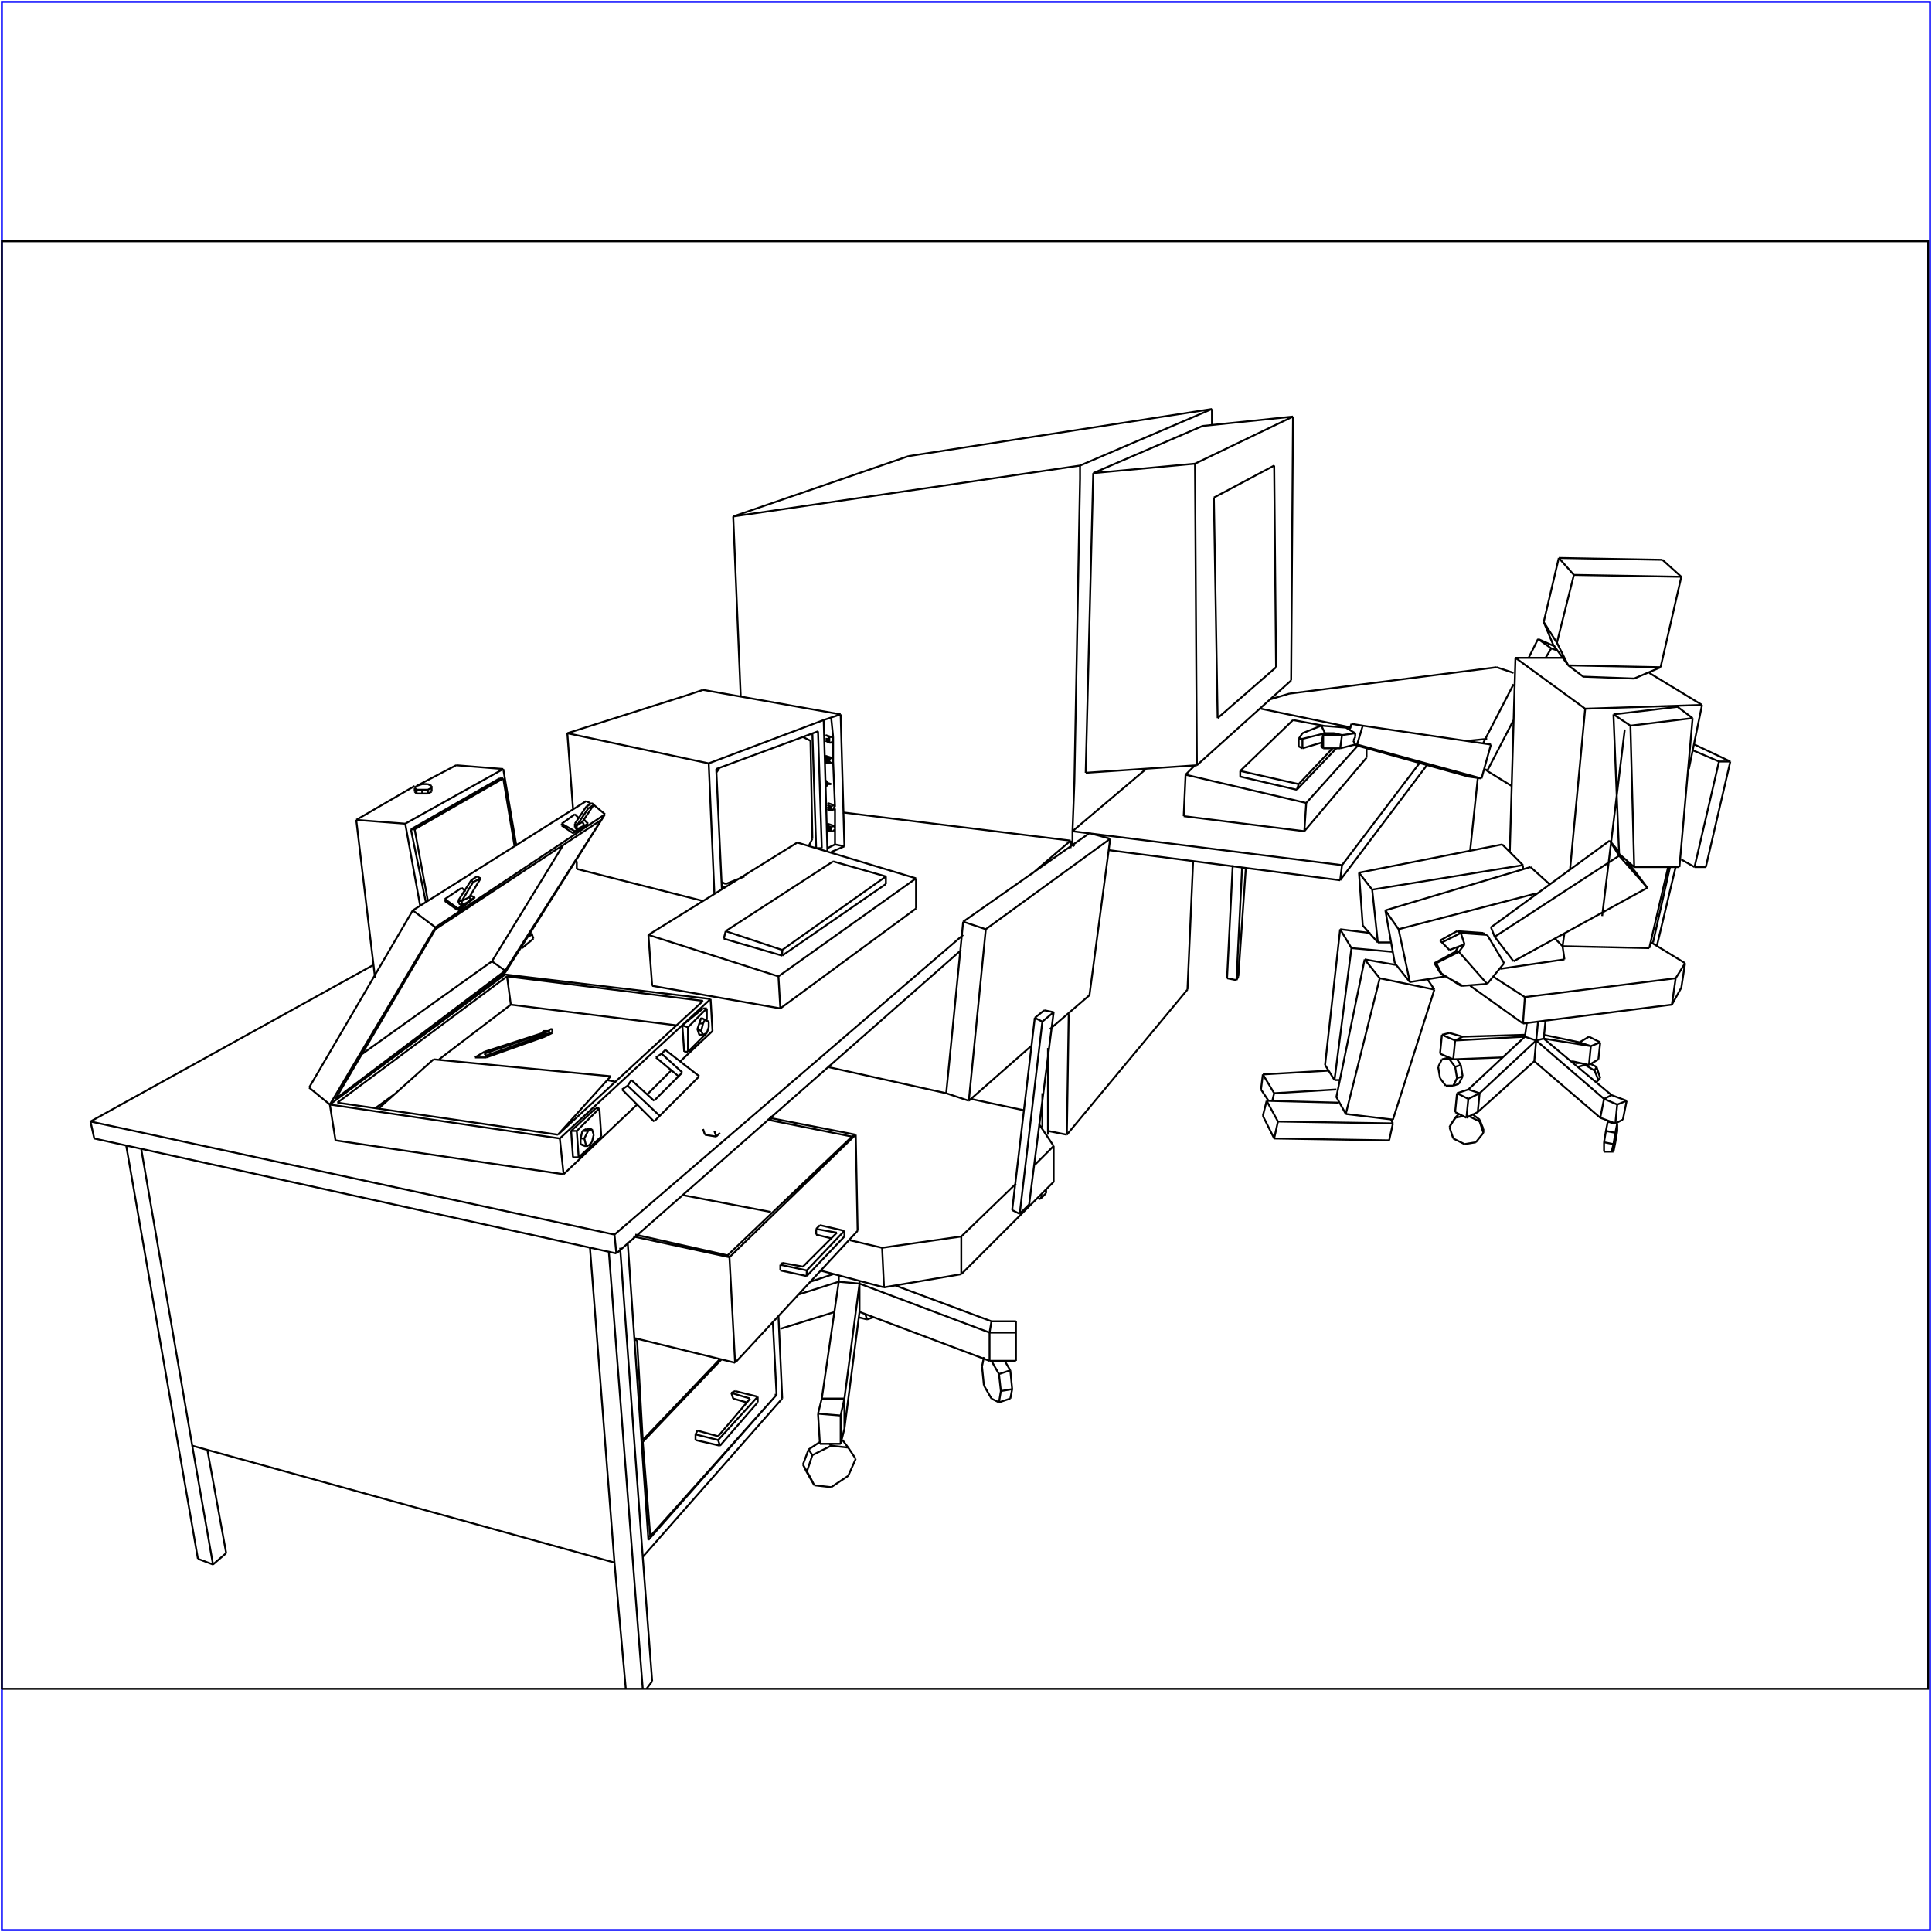 <?xml version="1.0" standalone="no"?>
<!DOCTYPE svg PUBLIC "-//W3C//DTD SVG 20010904//EN"
  "http://www.w3.org/TR/2001/REC-SVG-20010904/DTD/svg10.dtd">
<svg viewBox="0 0 1025 1025" xmlns="http://www.w3.org/2000/svg">
  <title>a SAILDART plot file</title>
  <desc>SAIL III display plot file</desc>
  <rect x="1" y="1" width="1023" height="1023" fill="none" stroke="blue" />
  <path fill="none" stroke="black" stroke-width="1" 
 d="
M 1 896 L 1023 896 L 1023 128 L 1 128 L 1 896
M 657 518 L 661 460
M 656 520 L 659 460
M 654 459 L 651 519
M 651 519 L 656 520
M 656 520 L 657 518
M 684 368 L 674 371
M 784 413 L 780 451
M 789 392 L 779 393
M 850 486 L 862 387
M 803 357 L 794 354
M 794 354 L 684 368
M 769 562 L 770 562
M 775 565 L 773 562
M 769 561 L 765 562
M 771 576 L 774 575
M 769 562 L 772 566
M 765 562 L 763 566
M 769 562 L 765 562
M 773 572 L 772 566
M 775 565 L 772 566
M 771 576 L 773 572
M 776 571 L 773 572
M 767 576 L 771 576
M 764 572 L 767 576
M 763 566 L 764 572
M 774 575 L 776 571
M 776 571 L 775 565
M 838 564 L 836 564
M 841 565 L 837 566
M 847 566 L 843 564
M 841 565 L 841 564
M 847 574 L 848 573
M 846 568 L 841 565
M 848 573 L 846 568
M 847 566 L 846 568
M 848 573 L 849 572
M 849 572 L 847 566
M 772 593 L 777 592
M 785 595 L 779 592
M 785 594 L 781 591
M 774 591 L 773 592
M 772 593 L 773 592
M 772 593 L 769 598
M 787 601 L 785 595
M 785 594 L 785 595
M 783 606 L 787 601
M 787 601 L 787 599
M 777 607 L 783 606
M 771 604 L 777 607
M 769 598 L 771 604
M 770 596 L 769 598
M 787 599 L 785 594
M 773 592 L 770 596
M 858 596 L 858 596
M 858 596 L 858 596
M 854 595 L 853 595
M 856 596 L 853 595
M 853 595 L 852 600
M 854 595 L 854 595
M 852 600 L 851 606
M 857 601 L 852 600
M 851 606 L 851 611
M 856 607 L 851 606
M 851 611 L 855 611
M 857 606 L 858 600
M 856 611 L 857 606
M 855 611 L 856 611
M 856 607 L 855 611
M 857 601 L 856 607
M 858 596 L 857 601
M 858 596 L 858 596
M 858 600 L 858 596
M 918 404 L 899 395
M 912 404 L 898 398
M 892 456 L 899 460
M 899 460 L 905 460
M 905 460 L 918 404
M 912 404 L 918 404
M 912 404 L 899 460
M 676 580 L 709 578
M 676 580 L 675 584
M 669 578 L 673 584
M 705 568 L 670 570
M 670 570 L 676 580
M 670 570 L 669 578
M 708 573 L 703 565
M 708 573 L 711 573
M 717 503 L 739 505
M 727 495 L 711 493
M 717 503 L 708 573
M 711 493 L 703 565
M 711 493 L 717 503
M 731 500 L 723 491
M 731 500 L 738 500
M 808 461 L 808 459
M 728 472 L 721 463
M 797 448 L 721 463
M 728 472 L 808 459
M 721 463 L 723 491
M 728 472 L 731 500
M 808 459 L 797 448
M 739 596 L 738 594
M 710 585 L 672 584
M 737 605 L 739 596
M 676 604 L 737 605
M 678 595 L 739 596
M 678 595 L 676 604
M 670 592 L 676 604
M 672 584 L 670 592
M 672 584 L 678 595
M 714 591 L 709 582
M 761 525 L 757 519
M 724 509 L 709 582
M 741 512 L 724 509
M 732 519 L 714 591
M 724 509 L 732 519
M 739 594 L 761 525
M 714 591 L 739 594
M 732 519 L 761 525
M 748 521 L 740 511
M 748 521 L 767 518
M 735 483 L 812 460
M 830 509 L 829 502
M 742 493 L 815 474
M 796 514 L 830 509
M 822 469 L 812 460
M 748 521 L 742 493
M 735 483 L 740 511
M 735 483 L 742 493
M 789 522 L 776 523
M 798 511 L 789 522
M 775 495 L 789 496
M 787 496 L 787 496
M 788 496 L 787 495
M 774 502 L 772 505
M 787 495 L 773 494
M 777 501 L 774 505
M 772 505 L 761 511
M 775 523 L 776 523
M 764 516 L 775 523
M 798 511 L 789 496
M 768 503 L 769 504
M 774 505 L 772 505
M 761 511 L 764 516
M 765 500 L 769 504
M 761 511 L 762 511
M 769 504 L 777 501
M 787 496 L 787 495
M 764 499 L 765 500
M 774 505 L 762 511
M 775 495 L 765 500
M 764 499 L 768 503
M 773 494 L 764 499
M 764 516 L 765 517
M 762 511 L 765 517
M 765 517 L 776 523
M 773 494 L 775 495
M 777 501 L 775 495
M 789 522 L 774 505
M 803 510 L 874 471
M 868 463 L 863 457
M 854 446 L 791 492
M 859 452 L 854 446
M 791 492 L 793 497
M 859 454 L 793 497
M 859 454 L 854 446
M 793 497 L 803 510
M 859 454 L 874 471
M 874 471 L 868 463
M 859 453 L 856 379
M 898 381 L 891 460
M 865 385 L 867 460
M 859 453 L 867 460
M 898 381 L 890 375
M 867 460 L 891 460
M 890 375 L 856 379
M 865 385 L 898 381
M 856 379 L 865 385
M 832 353 L 824 342
M 832 353 L 840 359
M 840 359 L 867 360
M 826 341 L 832 353
M 819 330 L 824 342
M 867 360 L 881 354
M 819 330 L 826 341
M 827 296 L 819 330
M 835 305 L 826 341
M 892 306 L 882 297
M 882 297 L 827 296
M 881 354 L 892 306
M 881 354 L 832 353
M 892 306 L 835 305
M 827 296 L 835 305
M 719 395 L 711 397
M 701 385 L 714 386
M 703 389 L 703 389
M 691 397 L 701 394
M 703 389 L 691 392
M 691 397 L 691 392
M 702 390 L 702 397
M 702 389 L 702 390
M 708 389 L 702 389
M 689 392 L 691 392
M 719 395 L 718 393
M 719 389 L 714 386
M 701 396 L 702 397
M 719 391 L 719 389
M 718 393 L 719 391
M 712 390 L 702 390
M 702 397 L 711 397
M 702 389 L 701 396
M 689 392 L 689 396
M 689 396 L 691 397
M 691 389 L 689 392
M 701 385 L 691 389
M 708 389 L 703 389
M 712 390 L 711 397
M 708 389 L 712 390
M 701 385 L 703 389
M 719 389 L 712 390
M 791 395 L 786 413
M 716 387 L 717 384
M 720 395 L 719 395
M 786 413 L 779 412
M 718 395 L 779 412
M 720 395 L 723 385
M 791 395 L 723 385
M 720 395 L 786 413
M 723 385 L 717 384
M 816 339 L 811 349
M 823 344 L 820 349
M 789 409 L 802 417
M 787 394 L 803 363
M 823 344 L 826 345
M 788 408 L 789 409
M 803 382 L 789 409
M 825 343 L 816 339
M 816 339 L 823 344
M 841 376 L 833 461
M 801 452 L 804 349
M 903 374 L 875 357
M 875 503 L 885 460
M 830 495 L 829 502
M 829 349 L 804 349
M 896 408 L 903 374
M 841 376 L 903 374
M 804 349 L 841 376
M 829 502 L 875 503
M 825 498 L 829 502
M 771 562 L 764 559
M 778 593 L 772 590
M 857 596 L 849 593
M 843 565 L 834 563
M 819 551 L 820 541
M 815 552 L 816 542
M 819 551 L 855 581
M 771 562 L 797 561
M 809 550 L 810 543
M 838 553 L 819 549
M 809 549 L 776 550
M 772 552 L 771 562
M 843 550 L 838 553
M 809 550 L 779 578
M 815 552 L 819 551
M 844 555 L 819 551
M 844 555 L 838 553
M 815 552 L 809 550
M 815 552 L 785 580
M 814 563 L 849 593
M 849 553 L 843 550
M 851 583 L 815 552
M 765 549 L 764 559
M 769 548 L 765 549
M 776 550 L 769 548
M 772 552 L 765 549
M 861 594 L 863 584
M 857 596 L 861 594
M 857 596 L 858 586
M 858 586 L 863 584
M 851 583 L 858 586
M 863 584 L 855 581
M 848 562 L 849 553
M 843 565 L 848 562
M 844 555 L 849 553
M 778 593 L 779 583
M 778 593 L 784 590
M 773 580 L 772 590
M 779 583 L 773 580
M 779 578 L 773 580
M 779 583 L 785 580
M 785 580 L 779 578
M 784 590 L 785 580
M 784 590 L 814 563
M 844 555 L 843 565
M 851 583 L 849 593
M 855 581 L 851 583
M 772 552 L 776 550
M 809 550 L 772 552
M 815 552 L 814 563
M 879 502 L 889 460
M 877 500 L 886 460
M 809 529 L 792 518
M 876 500 L 894 511
M 780 523 L 808 543
M 808 543 L 887 533
M 892 524 L 894 511
M 887 533 L 892 524
M 889 519 L 894 511
M 887 533 L 889 519
M 809 529 L 889 519
M 809 529 L 808 543
M 717 386 L 669 376
M 693 426 L 720 396
M 725 402 L 725 397
M 689 416 L 707 397
M 688 419 L 709 397
M 634 406 L 629 411
M 702 385 L 686 382
M 686 382 L 658 409
M 629 411 L 628 433
M 658 409 L 689 416
M 688 419 L 689 416
M 658 409 L 658 412
M 658 412 L 688 419
M 693 426 L 629 411
M 628 433 L 692 441
M 692 441 L 725 402
M 692 441 L 693 426
M 389 274 L 393 370
M 566 602 L 567 538
M 569 448 L 570 449
M 576 410 L 635 406
M 711 467 L 757 406
M 712 459 L 753 405
M 630 525 L 633 457
M 569 441 L 608 408
M 638 226 L 686 221
M 556 600 L 566 602
M 588 451 L 711 467
M 635 406 L 685 361
M 643 225 L 643 224
M 580 251 L 634 246
M 573 247 L 643 217
M 573 254 L 573 247
M 570 415 L 573 254
M 685 361 L 686 221
M 580 251 L 576 410
M 644 264 L 646 381
M 569 441 L 712 459
M 686 221 L 634 246
M 643 224 L 643 217
M 646 381 L 677 354
M 676 247 L 644 264
M 676 247 L 677 354
M 711 467 L 712 459
M 635 406 L 634 246
M 580 251 L 638 226
M 569 441 L 570 415
M 569 441 L 569 448
M 482 242 L 389 274
M 573 247 L 389 274
M 643 217 L 482 242
M 566 602 L 630 525
M 569 449 L 569 448
M 486 466 L 423 447
M 423 447 L 344 496
M 414 535 L 486 482
M 413 518 L 344 496
M 470 469 L 415 507
M 470 465 L 415 504
M 486 466 L 413 518
M 442 457 L 385 494
M 470 469 L 470 465
M 486 482 L 486 466
M 470 465 L 442 457
M 344 496 L 346 523
M 385 494 L 415 504
M 415 504 L 415 507
M 385 494 L 384 498
M 415 507 L 384 498
M 346 523 L 414 535
M 413 518 L 414 535
M 511 489 L 502 580
M 514 584 L 547 555
M 578 442 L 511 489
M 589 445 L 578 528
M 557 546 L 578 528
M 523 493 L 514 584
M 502 580 L 514 584
M 589 445 L 578 442
M 523 493 L 589 445
M 511 489 L 523 493
M 435 766 L 434 750
M 442 676 L 430 680
M 445 680 L 423 687
M 456 696 L 448 758
M 525 722 L 456 696
M 456 681 L 456 680
M 456 681 L 456 680
M 526 701 L 475 682
M 414 705 L 443 696
M 445 677 L 445 680
M 539 722 L 539 707
M 525 707 L 456 681
M 446 751 L 434 750
M 436 742 L 434 750
M 445 680 L 436 742
M 435 766 L 446 766
M 525 722 L 525 707
M 448 742 L 456 681
M 539 701 L 526 701
M 456 681 L 445 680
M 525 707 L 526 701
M 539 716 L 539 701
M 539 707 L 539 701
M 446 751 L 446 766
M 446 766 L 448 758
M 446 751 L 448 742
M 539 722 L 539 716
M 525 722 L 539 722
M 525 707 L 539 707
M 448 742 L 436 742
M 448 758 L 448 742
M 456 696 L 456 681
M 549 540 L 537 642
M 546 639 L 559 537
M 553 542 L 541 644
M 537 642 L 541 644
M 554 536 L 549 540
M 549 540 L 553 542
M 559 537 L 554 536
M 541 644 L 546 639
M 553 542 L 559 537
M 460 700 L 459 697
M 463 699 L 463 699
M 456 699 L 460 700
M 460 700 L 463 699
M 530 729 L 526 722
M 536 727 L 533 722
M 522 720 L 521 725
M 531 738 L 530 729
M 536 727 L 530 729
M 521 725 L 522 735
M 531 738 L 530 744
M 531 738 L 537 737
M 526 742 L 530 744
M 530 744 L 536 742
M 522 735 L 526 742
M 536 742 L 537 737
M 537 737 L 536 727
M 447 764 L 447 764
M 441 767 L 440 766
M 435 765 L 429 769
M 450 768 L 441 767
M 432 788 L 441 789
M 454 774 L 450 768
M 450 768 L 447 764
M 429 769 L 426 777
M 429 769 L 431 772
M 426 777 L 430 784
M 426 777 L 428 781
M 430 784 L 432 788
M 450 783 L 454 774
M 441 789 L 450 783
M 428 781 L 432 788
M 431 772 L 428 781
M 431 772 L 441 767
M 502 580 L 439 566
M 543 589 L 515 583
M 510 656 L 539 628
M 551 596 L 559 608
M 435 674 L 469 683
M 451 658 L 468 662
M 549 618 L 559 608
M 510 676 L 559 627
M 468 662 L 510 656
M 559 627 L 559 608
M 510 656 L 510 676
M 469 683 L 510 676
M 469 683 L 468 662
M 441 430 L 439 429
M 441 429 L 439 428
M 441 428 L 439 427
M 442 427 L 439 426
M 442 427 L 443 428
M 439 430 L 441 430
M 442 429 L 443 428
M 442 430 L 442 429
M 441 430 L 442 430
M 441 430 L 441 430
M 441 429 L 441 430
M 441 428 L 441 429
M 442 427 L 441 428
M 442 427 L 442 427
M 442 402 L 442 403
M 441 402 L 438 402
M 440 403 L 438 403
M 440 404 L 438 404
M 441 402 L 438 401
M 438 405 L 441 405
M 442 404 L 442 403
M 441 405 L 442 404
M 441 405 L 441 405
M 440 404 L 441 405
M 440 403 L 440 404
M 441 402 L 440 403
M 441 402 L 441 402
M 442 402 L 441 402
M 441 391 L 438 390
M 440 392 L 438 392
M 440 393 L 438 393
M 440 391 L 438 390
M 442 391 L 442 392
M 438 393 L 440 394
M 442 393 L 442 392
M 441 394 L 442 393
M 440 394 L 441 394
M 440 393 L 440 394
M 440 392 L 440 393
M 440 391 L 440 392
M 441 391 L 440 391
M 442 391 L 441 391
M 441 439 L 439 438
M 441 440 L 439 439
M 441 441 L 439 440
M 442 438 L 439 437
M 443 439 L 443 439
M 439 441 L 442 441
M 443 440 L 443 439
M 442 441 L 443 440
M 442 441 L 442 441
M 441 441 L 442 441
M 441 440 L 441 441
M 441 439 L 441 440
M 442 438 L 441 439
M 443 439 L 442 438
M 438 415 L 441 416
M 441 416 L 441 416
M 441 416 L 441 416
M 441 416 L 441 416
M 441 416 L 441 416
M 438 416 L 441 416
M 439 417 L 439 416
M 438 414 L 438 414
M 438 414 L 438 415
M 438 417 L 439 417
M 439 415 L 439 415
M 439 415 L 438 414
M 301 389 L 304 429
M 385 469 L 395 465
M 431 445 L 429 449
M 383 471 L 386 470
M 376 405 L 379 474
M 306 461 L 373 478
M 436 450 L 435 451
M 443 448 L 443 440
M 443 439 L 443 429
M 443 428 L 442 404
M 442 403 L 442 392
M 443 448 L 439 450
M 433 450 L 431 389
M 430 393 L 426 391
M 383 472 L 380 408
M 385 469 L 383 468
M 380 410 L 382 407
M 442 391 L 441 381
M 306 457 L 306 461
M 441 452 L 448 449
M 439 452 L 437 382
M 432 450 L 433 450
M 380 408 L 434 388
M 434 388 L 436 450
M 448 449 L 446 379
M 437 382 L 446 379
M 364 369 L 301 389
M 431 445 L 430 393
M 436 450 L 433 450
M 448 449 L 443 448
M 373 366 L 364 369
M 301 389 L 376 405
M 446 379 L 373 366
M 437 382 L 376 405
M 338 711 L 338 711
M 341 764 L 382 721
M 341 764 L 341 764
M 337 711 L 338 711
M 338 711 L 341 764
M 433 655 L 441 657
M 428 677 L 448 656
M 444 654 L 426 672
M 426 672 L 415 670
M 448 653 L 435 650
M 448 656 L 448 653
M 415 670 L 414 671
M 414 671 L 414 674
M 414 671 L 428 674
M 414 674 L 428 677
M 435 650 L 433 652
M 433 652 L 433 655
M 433 652 L 444 654
M 428 674 L 428 677
M 448 653 L 428 674
M 455 653 L 390 723
M 408 593 L 454 602
M 452 603 L 407 594
M 386 666 L 337 655
M 387 667 L 336 656
M 362 634 L 409 643
M 337 710 L 390 723
M 452 603 L 386 666
M 390 723 L 387 667
M 387 667 L 454 602
M 455 653 L 454 602
M 454 602 L 452 603
M 387 667 L 386 666
M 389 742 L 396 744
M 381 764 L 369 761
M 398 742 L 381 762
M 381 764 L 402 741
M 402 744 L 402 741
M 370 759 L 369 761
M 369 761 L 369 764
M 369 764 L 382 767
M 381 762 L 370 759
M 390 738 L 388 739
M 402 741 L 390 738
M 388 739 L 389 742
M 388 739 L 398 742
M 382 767 L 402 744
M 381 764 L 382 767
M 341 765 L 341 765
M 341 765 L 383 721
M 412 740 L 410 701
M 344 815 L 345 815
M 341 765 L 345 815
M 345 815 L 412 740
M 220 418 L 221 417
M 224 419 L 224 421
M 221 421 L 221 419
M 220 418 L 221 419
M 229 417 L 227 416
M 229 417 L 229 418
M 229 419 L 229 417
M 229 418 L 227 419
M 229 420 L 229 418
M 227 419 L 224 419
M 227 421 L 227 419
M 221 419 L 224 419
M 220 418 L 220 420
M 224 416 L 221 417
M 227 416 L 224 416
M 220 420 L 221 421
M 221 421 L 224 421
M 224 421 L 227 421
M 227 421 L 229 420
M 229 420 L 229 419
M 199 519 L 189 435
M 215 437 L 223 481
M 220 440 L 227 478
M 242 406 L 221 417
M 282 496 L 282 495
M 283 498 L 282 495
M 226 479 L 218 440
M 220 417 L 189 435
M 280 497 L 282 496
M 277 503 L 283 498
M 273 449 L 267 413
M 274 449 L 267 408
M 267 413 L 220 440
M 218 440 L 220 440
M 267 413 L 265 413
M 218 440 L 265 413
M 189 435 L 215 437
M 267 408 L 242 406
M 267 408 L 215 437
M 305 437 L 311 428
M 311 428 L 314 426
M 306 438 L 306 440
M 305 437 L 305 439
M 310 438 L 309 436
M 305 439 L 306 440
M 306 440 L 310 438
M 312 429 L 311 428
M 305 437 L 306 438
M 309 436 L 306 438
M 306 438 L 312 429
M 315 427 L 312 429
M 309 436 L 315 427
M 315 427 L 314 426
M 312 437 L 310 435
M 307 434 L 305 432
M 298 437 L 298 438
M 298 438 L 304 442
M 304 442 L 311 438
M 304 442 L 305 441
M 311 438 L 312 437
M 305 441 L 312 437
M 298 437 L 305 441
M 305 432 L 298 437
M 243 478 L 250 467
M 245 478 L 245 480
M 249 476 L 255 466
M 250 478 L 249 476
M 243 478 L 244 480
M 244 480 L 245 480
M 245 480 L 250 478
M 251 468 L 250 467
M 243 478 L 245 478
M 249 476 L 245 478
M 245 478 L 251 468
M 255 466 L 251 468
M 255 466 L 253 465
M 253 465 L 250 467
M 252 476 L 249 475
M 247 473 L 245 471
M 236 477 L 236 478
M 251 477 L 252 476
M 236 478 L 243 483
M 243 483 L 251 477
M 243 483 L 243 482
M 243 482 L 252 476
M 236 477 L 243 482
M 245 471 L 236 477
M 311 425 L 219 483
M 321 432 L 268 516
M 321 432 L 315 427
M 261 510 L 191 560
M 261 510 L 299 448
M 219 483 L 164 577
M 231 493 L 319 435
M 321 432 L 231 492
M 175 586 L 268 516
M 313 426 L 311 425
M 178 583 L 231 493
M 268 515 L 261 510
M 268 515 L 319 435
M 178 583 L 268 515
M 219 483 L 231 492
M 164 577 L 175 586
M 175 586 L 231 492
M 289 548 L 288 547
M 257 559 L 289 548
M 258 560 L 289 549
M 292 546 L 291 547
M 292 548 L 291 549
M 289 550 L 258 561
M 288 547 L 288 548
M 291 549 L 293 548
M 289 550 L 289 550
M 292 548 L 291 547
M 291 547 L 290 547
M 289 549 L 289 550
M 288 548 L 257 558
M 257 558 L 252 561
M 252 561 L 258 561
M 293 548 L 293 548
M 293 548 L 293 546
M 293 546 L 292 546
M 289 548 L 289 549
M 289 549 L 292 548
M 291 547 L 289 548
M 290 547 L 288 547
M 289 550 L 291 549
M 257 559 L 257 558
M 257 559 L 258 560
M 258 560 L 258 561
M 374 541 L 376 542
M 375 548 L 376 545
M 370 546 L 371 549
M 371 549 L 373 549
M 372 540 L 371 543
M 374 541 L 372 540
M 371 543 L 370 546
M 373 543 L 371 543
M 370 546 L 372 547
M 373 543 L 372 547
M 374 541 L 373 543
M 376 545 L 376 542
M 373 549 L 375 548
M 372 547 L 373 549
M 375 548 L 375 547
M 375 541 L 375 535
M 365 558 L 375 548
M 375 535 L 365 545
M 373 535 L 362 544
M 375 535 L 373 535
M 362 544 L 363 558
M 365 545 L 362 544
M 363 558 L 365 558
M 365 545 L 365 558
M 312 608 L 314 606
M 311 608 L 312 608
M 311 599 L 309 600
M 314 599 L 311 599
M 309 600 L 308 604
M 309 600 L 312 600
M 308 604 L 308 607
M 308 604 L 310 604
M 308 607 L 310 608
M 308 607 L 311 608
M 310 608 L 312 608
M 314 606 L 315 602
M 310 604 L 311 608
M 312 600 L 310 604
M 314 599 L 312 600
M 315 602 L 314 599
M 307 614 L 319 603
M 318 588 L 306 600
M 316 588 L 303 600
M 306 600 L 307 614
M 319 603 L 318 588
M 303 600 L 304 614
M 303 600 L 306 600
M 304 614 L 307 614
M 318 588 L 316 588
M 335 573 L 347 584
M 353 557 L 371 571
M 348 561 L 360 571
M 350 592 L 371 571
M 350 592 L 333 576
M 362 569 L 351 559
M 330 578 L 347 595
M 362 569 L 347 584
M 351 559 L 348 561
M 353 557 L 351 559
M 350 592 L 347 595
M 335 573 L 333 576
M 333 576 L 330 578
M 369 573 L 371 571
M 347 595 L 369 573
M 201 588 L 230 562
M 296 602 L 324 571
M 324 571 L 230 562
M 327 574 L 322 573
M 271 533 L 233 562
M 373 531 L 296 602
M 299 623 L 338 586
M 343 581 L 356 568
M 271 533 L 359 544
M 210 580 L 199 588
M 361 563 L 378 547
M 377 530 L 297 604
M 268 517 L 175 586
M 296 602 L 179 585
M 175 586 L 297 604
M 271 533 L 269 518
M 269 518 L 179 585
M 373 531 L 269 518
M 178 605 L 299 623
M 175 586 L 178 605
M 297 604 L 299 623
M 378 547 L 377 530
M 377 530 L 268 517
M 380 603 L 382 601
M 412 740 L 411 740
M 333 659 L 344 817
M 413 698 L 415 742
M 323 664 L 341 896
M 326 829 L 313 662
M 102 767 L 75 610
M 327 665 L 50 604
M 341 826 L 329 662
M 409 594 L 409 592
M 568 446 L 447 431
M 553 585 L 553 598
M 556 556 L 556 602
M 555 633 L 555 631
M 553 585 L 553 580
M 327 665 L 510 504
M 326 655 L 511 496
M 120 824 L 110 769
M 410 701 L 412 740
M 67 608 L 105 827
M 198 512 L 48 595
M 551 636 L 552 636
M 553 634 L 552 636
M 553 586 L 553 585
M 547 464 L 568 446
M 346 892 L 341 826
M 344 817 L 412 740
M 379 600 L 380 603
M 373 599 L 374 602
M 326 829 L 332 896
M 105 827 L 113 830
M 113 830 L 120 824
M 102 767 L 113 830
M 552 636 L 555 633
M 374 602 L 380 603
M 332 896 L 335 896
M 346 892 L 343 896
M 102 767 L 326 829
M 341 826 L 415 742
M 48 595 L 50 604
M 48 595 L 326 655
M 568 450 L 568 446
M 326 655 L 327 665
" />
</svg>
